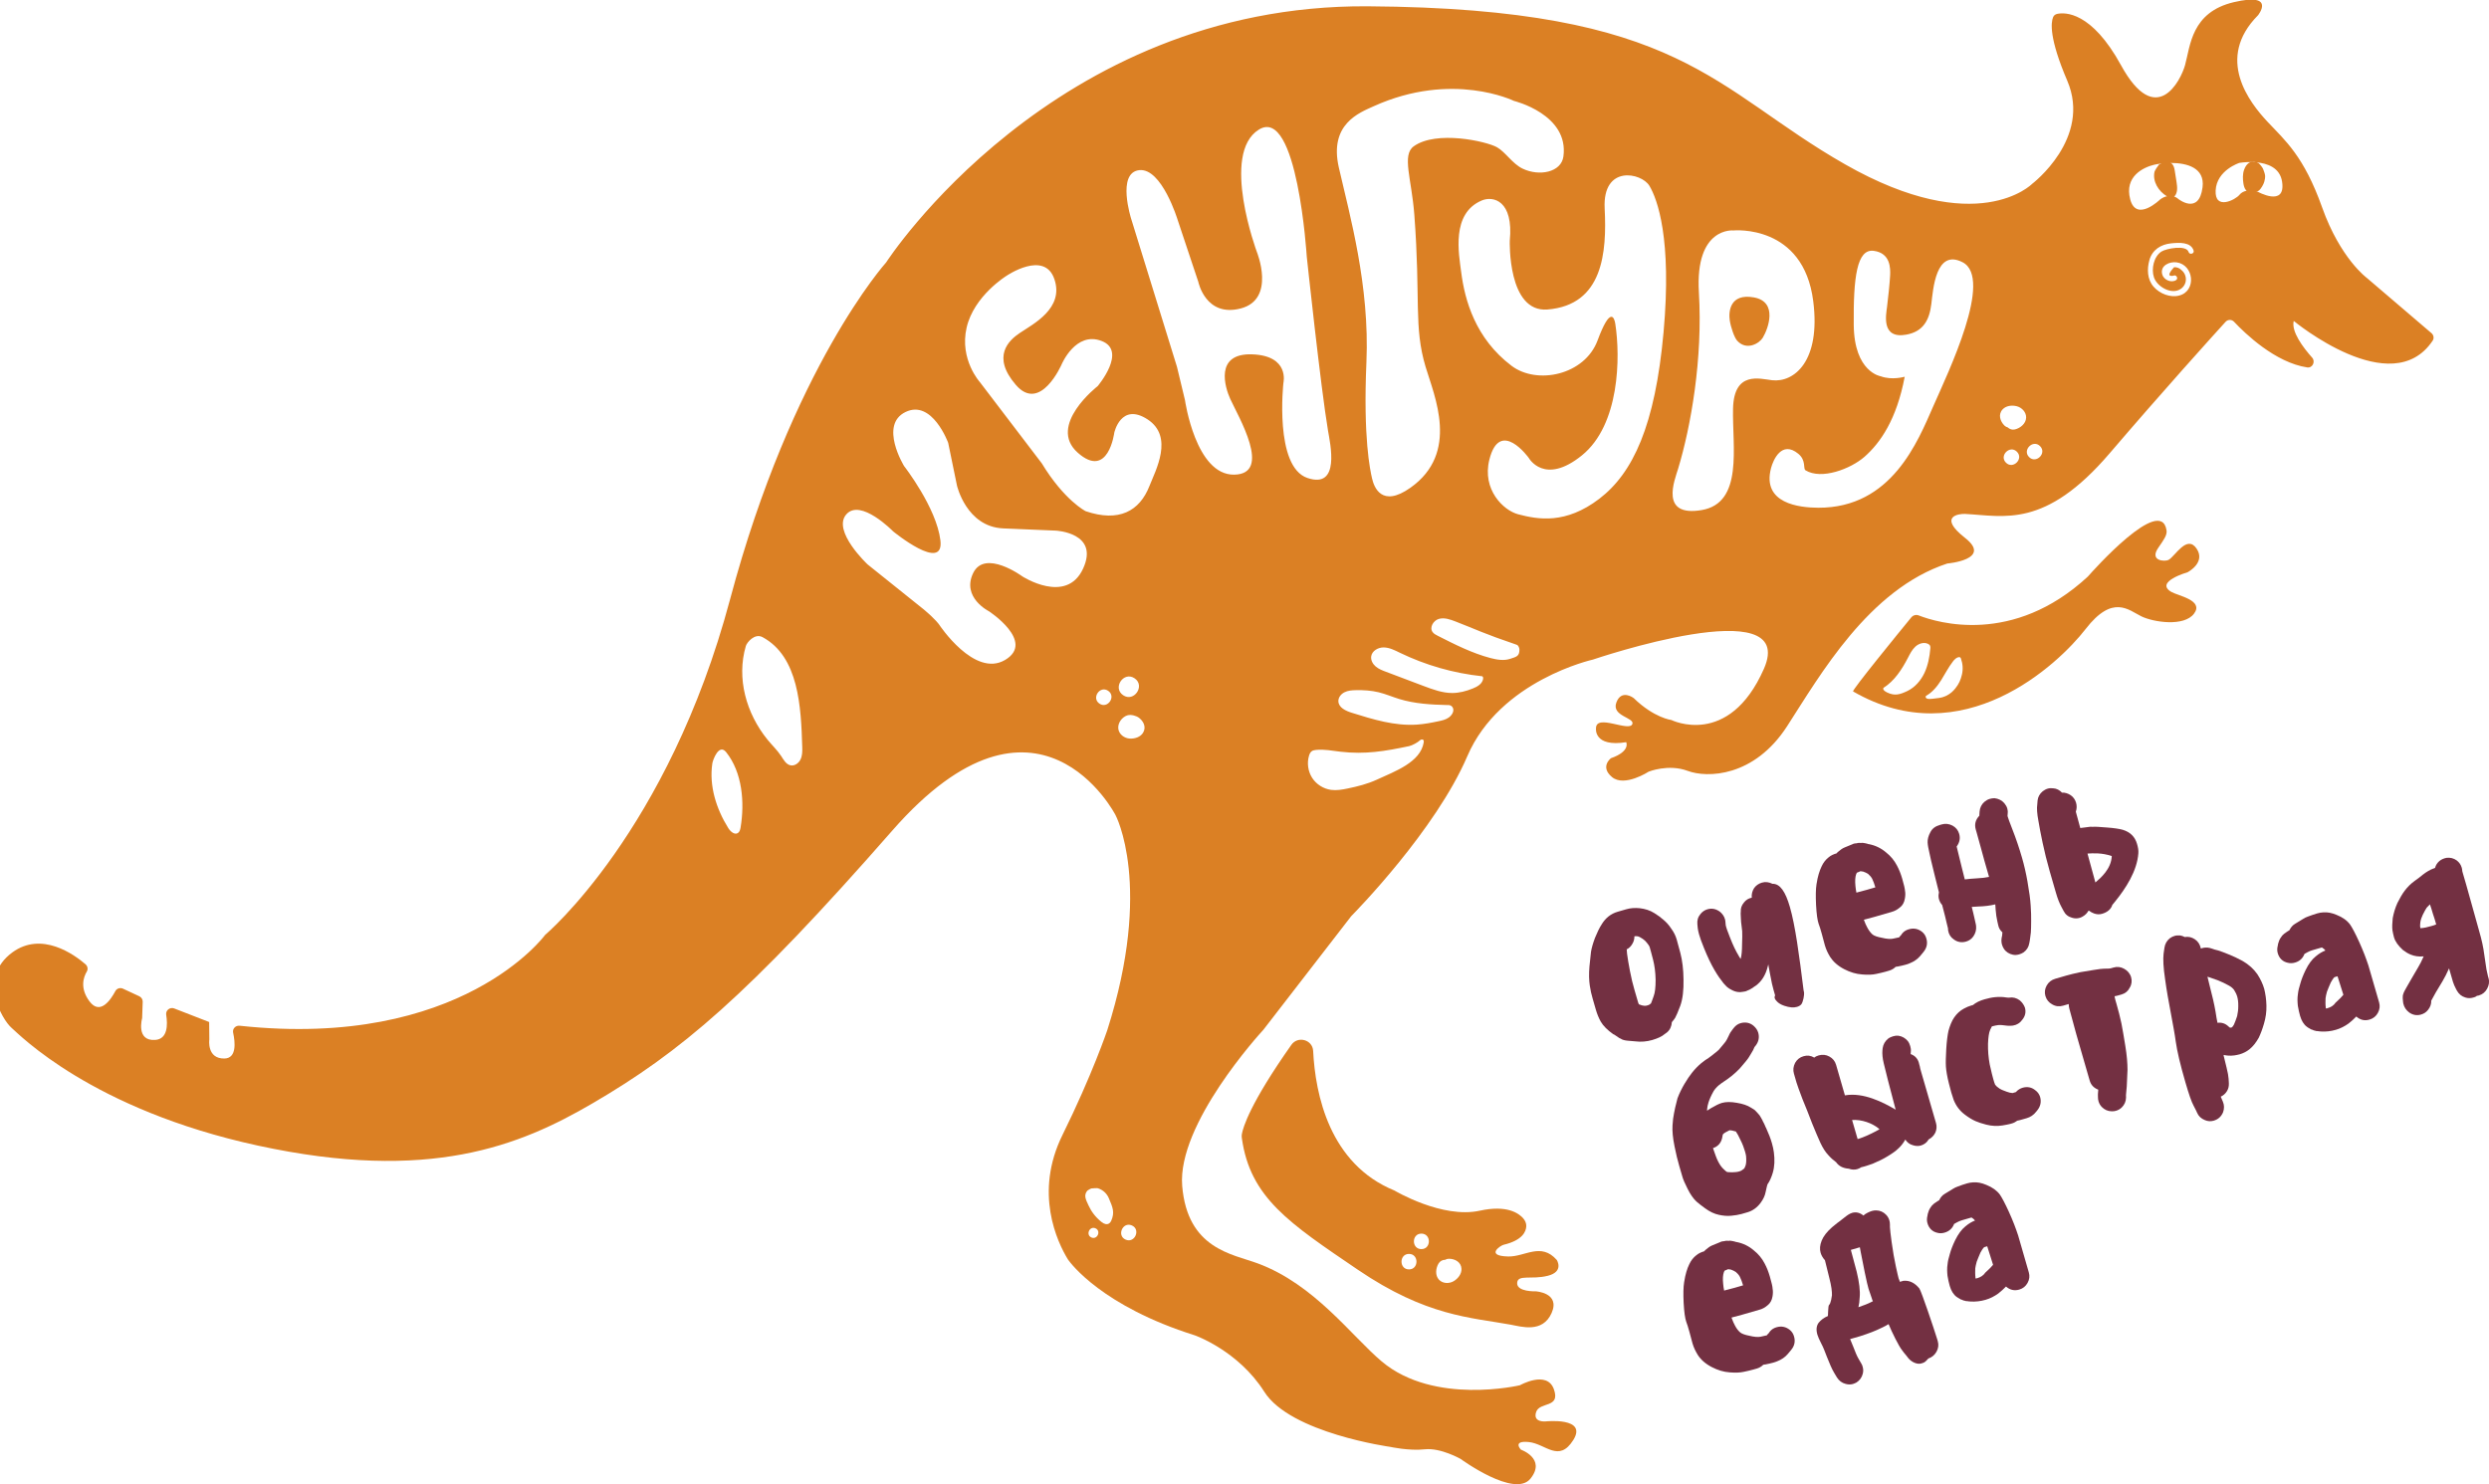<?xml version="1.0" encoding="utf-8"?>
<!-- Generator: Adobe Illustrator 23.0.2, SVG Export Plug-In . SVG Version: 6.00 Build 0)  -->
<svg version="1.1" id="Layer_1" xmlns="http://www.w3.org/2000/svg" xmlns:xlink="http://www.w3.org/1999/xlink" x="0px" y="0px"
	 viewBox="0 0 570 340" style="enable-background:new 0 0 570 340;" xml:space="preserve">
<style type="text/css">
	.st0{clip-path:url(#SVGID_2_);fill:#733042;}
	.st1{clip-path:url(#SVGID_2_);fill:#DB8024;}
</style>
<g>
	<defs>
		<rect id="SVGID_1_" x="-1.3" y="-0.08" width="571.3" height="340.08"/>
	</defs>
	<clipPath id="SVGID_2_">
		<use xlink:href="#SVGID_1_"  style="overflow:visible;"/>
	</clipPath>
	<path class="st0" d="M373.81,216.23c-0.33,0.58-0.75,0.98-1.28,1.24c0.02,0.26,0.03,0.65,0.08,1.01c0.14,1.05,0.35,2.35,0.66,3.95
		c0.3,1.6,0.67,3.08,1.05,4.38l0.79,2.71c0.04,0.15,0.1,0.35,0.21,0.54c0.19,0.05,0.37,0.16,0.67,0.24c0.3,0.08,0.64,0.14,1.06,0.07
		l0.25-0.07c0.2-0.06,0.35-0.1,0.44-0.18l0.35-0.27c0.17-0.37,0.34-0.91,0.61-1.65c0.31-0.8,0.45-2.04,0.45-3.72
		c-0.03-1.79-0.25-3.31-0.57-4.58c-0.37-1.47-0.65-2.43-0.79-2.93c-0.04-0.15-0.17-0.39-0.34-0.61c-0.26-0.35-0.52-0.66-0.74-0.88
		c-0.31-0.29-0.71-0.56-1.16-0.8c-0.19-0.11-0.44-0.2-0.61-0.21c-0.28-0.03-0.5-0.02-0.65,0.02
		C374.3,215.1,374.14,215.7,373.81,216.23 M381.75,236.5l-0.5,0.36c-0.65,0.57-1.61,1.01-2.87,1.38c-1.25,0.36-2.58,0.48-3.88,0.31
		c-0.84-0.08-1.41-0.14-1.74-0.15c-0.28-0.03-0.56-0.06-0.86-0.14c-0.3-0.08-0.54-0.17-0.75-0.33c-0.25-0.09-0.44-0.2-0.52-0.28
		l-0.62-0.42c-0.27-0.2-0.46-0.3-0.58-0.33c-1.3-0.92-2.29-1.9-2.85-2.88c-0.45-0.8-0.83-1.73-1.12-2.73l-0.71-2.46
		c-0.3-1-0.53-2.03-0.68-3.08c-0.18-1.2-0.22-2.66-0.07-4.39l0.35-3.32c0.14-0.85,0.43-1.92,0.92-3.21
		c0.48-1.17,0.98-2.25,1.55-3.12c0.89-1.45,2.09-2.4,3.64-2.85l1.97-0.57c0.95-0.28,1.97-0.35,3.09-0.24
		c1.18,0.14,2.32,0.47,3.32,1.11c0.79,0.48,1.48,0.99,2.08,1.52c0.64,0.53,1.28,1.22,1.77,1.99c0.63,0.85,1.03,1.66,1.28,2.52
		c0.16,0.55,0.46,1.61,0.85,3.13c0.44,1.72,0.7,3.72,0.72,6.06c0.05,2.44-0.18,4.47-0.75,6.05c-0.52,1.4-0.92,2.28-1.17,2.74
		c-0.18,0.32-0.47,0.63-0.75,0.98C382.81,235.09,382.45,235.91,381.75,236.5"/>
	<path class="st0" d="M405.91,202.46c1.73-0.06,2.98,1.81,3.98,5.28c1.24,4.28,2.12,10.89,3.15,19.15c0.04,0.15,0.09,0.3,0.11,0.57
		c0.02,0.26-0.03,0.66-0.13,1.23c-0.12,0.53-0.26,1-0.48,1.34c-0.24,0.29-0.57,0.49-1.02,0.62c-0.76,0.22-1.7,0.16-2.9-0.25
		c-0.79-0.26-1.38-0.64-1.72-1.03c-0.38-0.38-0.53-0.72-0.51-1l0.12-0.36l-0.36-1.26l-0.36-1.42c-0.11-0.57-0.27-1.34-0.46-2.32
		l-0.39-2.12c-0.01,0.16-0.07,0.35-0.12,0.53c-0.48,1.93-1.37,3.39-2.77,4.4l-0.32,0.2c-0.22,0.18-0.31,0.25-0.36,0.27l-0.37,0.22
		l-0.37,0.21l-0.44,0.18c-0.19,0.11-0.34,0.16-0.49,0.2l-0.52,0.09l-0.63,0.08c-0.65,0.02-1.24-0.13-1.81-0.41
		c-0.57-0.27-0.97-0.54-1.2-0.74c-0.22-0.21-0.52-0.5-0.86-0.9c-0.6-0.75-1.32-1.74-2.08-3.05c-0.76-1.31-1.57-2.98-2.37-4.98
		c-0.53-1.27-0.89-2.31-1.14-3.16c-0.17-0.6-0.25-1.07-0.3-1.44l-0.08-0.85c-0.09-0.9,0.12-1.67,0.73-2.39
		c0.4-0.5,0.95-0.87,1.55-1.05c1.11-0.32,2.1-0.06,2.96,0.62c0.51,0.45,0.89,0.99,1.06,1.6c0.06,0.2,0.1,0.35,0.11,0.57l0.08,0.85
		c0.08,0.46,0.41,1.41,0.98,2.82c0.66,1.72,1.33,3.1,1.95,4.12c0.14,0.29,0.33,0.56,0.5,0.78c0.23-0.88,0.3-1.99,0.31-3.25
		c0.07-1.44,0.05-2.47,0.03-3.11l-0.15-1.27c-0.08-0.47-0.12-1-0.15-1.65l-0.05-1.12l0.03-0.45c-0.05-0.74,0.19-1.42,0.71-2.05
		c0.47-0.63,1.08-0.97,1.8-1.12c-0.07-0.8,0.11-1.5,0.52-2.17c0.42-0.61,1.06-1.07,1.81-1.28
		C404.29,201.95,405.08,202.05,405.91,202.46"/>
	<path class="st0" d="M427.51,203.84l1.96-0.57c-0.22-0.75-0.47-1.44-0.73-1.97c-0.23-0.42-0.55-0.77-0.92-1.1
		c-0.34-0.23-0.71-0.39-1.14-0.54l-0.62-0.09c-0.24,0.13-0.49,0.2-0.83,0.35l-0.17,0.38c-0.2,0.6-0.27,1.49-0.15,2.66
		c0.03,0.48,0.13,1,0.22,1.52l0.35-0.1L427.51,203.84z M427.62,212.47c0.37,0.71,0.79,1.24,1.22,1.61c0.35,0.28,1.09,0.56,2.13,0.74
		c1.11,0.28,1.94,0.31,2.46,0.22c0.66-0.14,1.18-0.24,1.49-0.32c0.11-0.19,0.28-0.35,0.45-0.52l0.23-0.34
		c0.4-0.5,0.91-0.81,1.51-0.98c1.21-0.35,2.21-0.09,3.06,0.58c0.5,0.4,0.81,0.91,0.98,1.52c0.34,1.16,0.08,2.15-0.59,3.01
		l-0.28,0.35l-0.61,0.73c-0.58,0.65-1.34,1.21-2.37,1.61c-0.29,0.14-0.59,0.22-0.94,0.32c-0.55,0.16-1.12,0.27-1.79,0.41
		c-0.17,0-0.32,0.04-0.47,0.08c-0.38,0.38-0.89,0.69-1.44,0.85l-0.85,0.25c-0.65,0.19-1.38,0.34-2.09,0.5
		c-0.92,0.21-2,0.25-3.28,0.13c-1.39-0.09-2.76-0.51-4.11-1.21c-1.48-0.77-2.52-1.73-3.2-2.78c-0.51-0.83-0.93-1.69-1.21-2.65
		l-0.72-2.68c-0.3-1.06-0.52-1.81-0.71-2.25c-0.28-0.79-0.49-2.25-0.6-4.35c-0.1-2.04-0.07-3.63,0.1-4.72
		c0.15-0.97,0.32-1.73,0.51-2.38c0.19-0.65,0.42-1.21,0.65-1.71c0.4-0.88,0.96-1.59,1.63-2.11c0.48-0.41,1.1-0.7,1.81-0.9
		c0.12-0.14,0.24-0.29,0.38-0.38c0.48-0.41,0.93-0.76,1.46-0.97l1.85-0.76c0.08-0.08,0.29-0.14,0.61-0.17
		c0.26-0.02,0.48-0.03,0.52-0.09l0.05-0.01c0.05-0.02,0.22-0.01,0.43-0.02c0.28,0.03,0.39,0.05,0.43-0.02
		c0.05-0.01,0.17,0.01,0.45,0.04l0.46,0.08l0.41,0.1c0.25,0.09,0.36,0.12,0.41,0.1c1.45,0.29,2.78,0.94,3.87,1.88
		c1.06,0.83,1.9,1.85,2.51,3.03c0.48,0.9,0.87,1.88,1.19,2.98c0.41,1.41,0.62,2.33,0.64,2.76c0.12,0.62,0.08,1.23-0.03,1.81
		c-0.13,0.86-0.52,1.57-1.11,2.01c-0.57,0.49-1.18,0.83-1.78,1l-4.02,1.17l-2.28,0.61l-0.2,0.06
		C427.09,211.42,427.39,212.05,427.62,212.47"/>
	<path class="st0" d="M459,183.98c0.33,0.4,0.57,0.82,0.68,1.22c0.1,0.35,0.15,0.72,0.1,1.11l-0.04,0.61l0.04,0.15
		c0.1,0.35,0.43,1.29,1.05,2.86c0.83,2.1,1.57,4.29,2.24,6.6c0.48,1.66,0.89,3.45,1.23,5.36c0.41,2.34,0.67,4.22,0.74,5.56
		c0.1,1.28,0.12,2.47,0.11,3.57c0,1.14-0.03,1.97-0.07,2.58l-0.15,1.19c-0.06,0.35-0.08,0.68-0.15,0.97l-0.07,0.35
		c-0.14,0.85-0.59,1.54-1.31,2.07c-0.32,0.2-0.66,0.35-1.01,0.45c-0.45,0.13-0.93,0.17-1.39,0.08c-0.87-0.18-1.6-0.62-2.09-1.36
		c-0.2-0.32-0.34-0.61-0.44-0.96c-0.13-0.46-0.16-0.94-0.09-1.45l0.06-0.34c0.06-0.18,0.1-0.41,0.09-0.63l0.04-0.39
		c-0.51-0.46-0.82-0.97-0.95-1.59l-0.21-0.92c-0.18-0.82-0.33-1.71-0.39-2.67c-0.02-0.26-0.02-0.65-0.08-1.23
		c-1.17,0.29-2.49,0.45-3.94,0.49l-1.45,0.09c0.25,1.07,0.46,1.78,0.54,2.24l0.38,1.69l0.07,0.41c0.09,0.9-0.12,1.67-0.62,2.41
		c-0.42,0.61-1.01,1-1.67,1.19c-1,0.29-1.98,0.14-2.81-0.49c-0.74-0.5-1.16-1.19-1.31-2.08l-0.02-0.43l-0.3-1.22
		c-0.14-0.67-0.48-2.04-1.03-4.12l-0.02-0.05c-0.39-0.43-0.66-0.95-0.78-1.57c-0.08-0.47-0.04-0.91,0.05-1.33l-1.03-4.12
		c-0.66-2.64-1.04-4.33-1.17-5c-0.2-0.87-0.35-1.59-0.39-2.28c-0.03-0.7,0.16-1.52,0.63-2.36c0.41-0.83,1.13-1.36,2.14-1.65
		l0.45-0.13c0.85-0.25,1.65-0.15,2.47,0.26c0.78,0.43,1.29,1.04,1.54,1.9c0.3,1.06,0.08,1.99-0.58,2.9l1.17,4.78
		c0.23,0.97,0.49,1.87,0.69,2.75c0.9-0.1,1.8-0.2,2.71-0.24c1.13-0.05,2.08-0.17,2.85-0.33l-0.16-0.55
		c-0.62-2.16-1.21-4.18-1.71-6.1l-0.99-3.58l-0.18-0.61c-0.35-1.21-0.06-2.27,0.82-3.18l0.01-0.33l0.04-0.61
		c0.07-0.89,0.44-1.65,1.1-2.23c0.4-0.33,0.77-0.55,1.22-0.68c0.35-0.1,0.72-0.16,1.1-0.16C457.66,182.95,458.43,183.33,459,183.98"
		/>
	<path class="st0" d="M483.61,196.1c-2.24-0.77-4.33-0.65-5.56-0.57l1.81,6.62C481.03,201.15,483.49,199.08,483.61,196.1
		 M489.4,193.33c0.22,0.76,0.36,1.43,0.3,2.15c-0.3,4.07-2.9,8.04-5.31,11.02l-0.65,0.79c-0.3,1.01-1.19,1.71-2.35,2.04
		c-0.6,0.18-1.21,0.14-1.82-0.07c-0.42-0.15-0.81-0.36-1.17-0.64l-0.15,0.04c-0.32,0.58-0.75,0.98-1.31,1.3
		c-0.24,0.13-0.47,0.25-0.68,0.3c-0.56,0.16-1.15,0.17-1.76-0.03c-0.89-0.24-1.53-0.76-1.93-1.57l-0.48-0.9
		c-0.44-0.8-0.87-1.87-1.26-3.23l-1.44-4.98c-0.64-2.22-1.17-4.4-1.62-6.51c-0.43-2.06-0.76-3.76-0.97-5.06
		c-0.3-1.6-0.38-2.83-0.25-3.69l0.07-0.89c0.08-0.84,0.48-1.56,1.18-2.14c0.36-0.27,0.73-0.48,1.14-0.6
		c0.4-0.12,0.78-0.12,1.23-0.08c0.78,0.04,1.48,0.39,2.03,0.99c0.7-0.04,1.42,0.19,2.03,0.61c0.61,0.42,1,1.02,1.21,1.72
		c0.19,0.65,0.18,1.37-0.06,2.04l1.02,3.74l2.31-0.29l0.5,0.02c0.58-0.06,1.64,0.02,3.26,0.15c1.67,0.12,2.87,0.31,3.64,0.52
		C487.85,190.61,488.92,191.67,489.4,193.33"/>
	<path class="st0" d="M393.48,266.09c0.37,0.71,0.76,1.31,1.28,1.76c0.3,0.3,0.52,0.5,0.72,0.61c0.29,0.08,0.73,0.06,1.22,0.08
		c0.59-0.01,1.13-0.05,1.63-0.2c0.35-0.1,0.68-0.3,0.98-0.56c0.19-0.11,0.31-0.42,0.46-0.84c0.16-0.59,0.17-1.3,0.09-2.15
		c-0.04-0.31-0.13-0.62-0.24-1.02c-0.22-0.75-0.53-1.65-1.04-2.64c-0.42-0.91-0.76-1.53-1.05-1.93l-0.89-0.23
		c-0.23-0.04-0.4-0.05-0.56-0.06c-0.24,0.13-0.57,0.28-0.95,0.5c-0.24,0.12-0.36,0.27-0.5,0.36l-0.11,0.2l-0.13,0.69
		c-0.26,1.17-0.96,1.97-2.1,2.35C392.75,264.34,393.1,265.38,393.48,266.09 M394.33,252.65c0.91-0.26,2.05-0.27,3.43-0.02
		c1.32,0.22,2.4,0.56,3.27,1.13l0.6,0.37c0.2,0.1,0.35,0.28,0.52,0.46l0.4,0.43l0.41,0.48c0.12,0.24,0.23,0.42,0.31,0.51l0.34,0.61
		c0.13,0.29,0.19,0.49,0.26,0.52l0.29,0.62c0.15,0.34,0.23,0.59,0.29,0.63c0.58,1.25,1.03,2.42,1.33,3.48
		c0.22,0.75,0.37,1.47,0.45,2.1c0.22,1.68,0.17,3.22-0.24,4.65c-0.3,1.02-0.69,1.94-1.23,2.7l-0.16,0.59l-0.26,1.16
		c-0.15,0.81-0.51,1.62-1.18,2.52c-0.79,1.04-1.78,1.76-2.93,2.1l-1.41,0.41c-0.66,0.19-1.44,0.3-2.29,0.39
		c-0.95,0.11-1.91,0.01-2.89-0.2c-1.1-0.23-2.12-0.74-3.15-1.49c-0.83-0.58-1.46-1.11-1.98-1.55c-0.67-0.62-1.38-1.57-2.05-2.95
		c-0.61-1.19-1-2.11-1.17-2.71l-0.72-2.47c-0.38-1.31-0.76-2.83-1.09-4.53c-0.4-1.96-0.54-3.55-0.46-4.78
		c0.06-1.11,0.18-2.02,0.34-2.77l0.27-1.33l0.53-2.12c0.86-2.31,2.29-4.53,3.28-5.8c0.72-0.92,1.48-1.68,2.18-2.26
		c0.62-0.5,1.16-0.88,1.67-1.19c0.32-0.21,0.72-0.54,1.25-0.96c0.5-0.36,0.84-0.68,1.1-0.92l1.09-1.3c0.33-0.37,0.56-0.71,0.7-0.97
		l0.45-0.89c0.23-0.56,0.56-1.09,0.92-1.52l0.28-0.35c0.4-0.5,0.9-0.86,1.5-1.04c1.16-0.34,2.21-0.09,3.01,0.6
		c0.51,0.45,0.87,0.95,1.05,1.55c0.33,1.11,0.08,2.15-0.6,3.01l-0.24,0.29l-0.03,0.06c-0.15,0.43-0.4,0.88-0.7,1.35
		c-0.32,0.58-0.73,1.25-1.34,1.97l-1.3,1.53c-0.5,0.52-1.14,1.15-1.89,1.74c-0.67,0.52-1.25,0.96-1.76,1.27
		c-0.33,0.2-0.68,0.47-1.13,0.82c-0.23,0.17-0.52,0.48-0.84,0.84l-0.35,0.48c-1.23,2.16-1.44,3.47-1.48,3.92
		c-0.01,0.17-0.07,0.35-0.05,0.61l0.92-0.59C392.86,253.24,393.67,252.85,394.33,252.65"/>
	<path class="st0" d="M430.42,258.66c-1.67-1.43-4.14-2.24-6.28-2.1l1.27,4.37c0.35-0.1,0.75-0.22,1.14-0.38
		c0.94-0.33,3.04-1.37,3.74-1.79C430.31,258.7,430.36,258.68,430.42,258.66 M439.51,243.77l0.14,0.5c0.04,0.31,0.14,0.67,0.27,1.12
		l3.44,11.87c0.22,0.75,0.15,1.48-0.14,2.17c-0.34,0.69-0.84,1.22-1.55,1.59c-0.4,0.71-1.03,1.17-1.78,1.39
		c-0.6,0.17-1.21,0.13-1.82-0.07c-0.77-0.21-1.33-0.65-1.74-1.3l-0.14,0.26c-0.41,0.66-0.88,1.29-1.53,1.86
		c-0.55,0.54-1.37,1.11-2.39,1.72c-0.97,0.61-2.12,1.16-3.43,1.71c-0.9,0.31-1.73,0.61-2.6,0.8c-0.28,0.19-0.61,0.34-0.91,0.43
		c-0.6,0.17-1.27,0.15-1.94-0.1c-1.33-0.1-2.29-0.58-2.95-1.54c-0.05,0.01-0.05,0.01-0.07-0.04c-0.48-0.35-1.06-0.84-1.63-1.49
		c-0.7-0.72-1.31-1.69-1.87-2.89c-0.46-1.01-1.11-2.51-1.88-4.42c-0.72-1.92-1.47-3.77-2.21-5.57c-0.72-1.92-1.2-3.2-1.37-3.8
		l-0.58-2.01c-0.25-0.85-0.15-1.65,0.26-2.47c0.43-0.78,1.09-1.3,1.95-1.54c0.85-0.25,1.64-0.15,2.44,0.32c0.31-0.25,0.65-0.4,1-0.5
		c0.86-0.25,1.7-0.17,2.47,0.26c0.78,0.43,1.28,1.05,1.53,1.9l2.02,6.99c4.26-0.74,8.75,1.6,11.63,3.28l-0.14-0.5l-1.62-6.18
		l-0.97-3.91c-0.3-1.22-0.37-2.24-0.31-2.96l0.06-0.56c0.13-0.85,0.53-1.57,1.23-2.15c0.36-0.27,0.75-0.43,1.15-0.55
		c0.4-0.12,0.77-0.17,1.22-0.13c0.85,0.13,1.57,0.53,2.16,1.23c0.27,0.36,0.43,0.74,0.55,1.15c0.12,0.4,0.19,0.82,0.14,1.22
		l-0.03,0.44c-0.03,0.07-0.02,0.12-0.01,0.17C438.62,241.84,439.29,242.63,439.51,243.77"/>
	<path class="st0" d="M463.12,233.6c-0.54,0.76-1.24,1.18-2.12,1.33l-0.31,0.03c-0.58,0.06-1.31,0-2.17-0.13
		c-0.28-0.03-0.61-0.04-0.93-0.01c-0.42,0.06-0.89,0.15-1.34,0.28l-0.1,0.03c-0.11,0.19-0.25,0.46-0.38,0.77
		c-0.3,0.68-0.44,1.71-0.5,3.19c-0.03,1.59,0.09,3.13,0.39,4.74c0.38,1.69,0.66,2.86,0.83,3.41c0.13,0.45,0.26,0.91,0.41,1.24
		l0.4,0.43c0.37,0.33,0.77,0.59,1.33,0.82c0.68,0.29,1.22,0.46,1.63,0.57c0.28,0.03,0.46,0.08,0.63,0.09l0.76-0.22
		c0.45-0.52,1.01-0.84,1.56-1c1.11-0.32,2.11-0.07,2.89,0.58c0.55,0.39,0.92,0.93,1.1,1.53c0.32,1.11,0.08,2.15-0.6,3.01l-0.28,0.35
		c-0.59,0.78-1.37,1.28-2.23,1.52l-0.95,0.27c-0.45,0.13-0.8,0.23-1.17,0.29c-0.36,0.26-0.73,0.48-1.13,0.6l-0.41,0.12
		c-0.35,0.1-0.97,0.22-1.85,0.37c-1.2,0.19-2.41,0.15-3.7-0.18c-1-0.25-1.79-0.52-2.47-0.81c-0.75-0.33-1.54-0.81-2.38-1.44
		c-1.17-0.86-2.04-1.97-2.61-3.38c-0.15-0.51-0.36-1.04-0.55-1.7c-0.17-0.6-0.34-1.38-0.56-2.13c-0.4-1.57-0.61-2.87-0.68-3.84
		c-0.06-0.96-0.02-2.33,0.08-4.05c0.1-1.72,0.29-3.14,0.5-4.12c0.35-1.25,0.76-2.29,1.33-3.11c0.61-0.89,1.35-1.54,2.2-2
		c0.61-0.34,1.15-0.55,1.65-0.7l0.45-0.13c0.65-0.57,1.57-1,2.62-1.3c0.85-0.24,1.67-0.43,2.47-0.5c0.9-0.09,1.72-0.06,2.58,0.08
		l0.4,0.04l0.21-0.01c0.89-0.14,1.66,0.07,2.41,0.61c0.57,0.49,0.95,1.03,1.19,1.67C464.03,231.87,463.76,232.82,463.12,233.6"/>
	<path class="st0" d="M468.7,225.77c0.43-0.78,1.1-1.3,1.95-1.55l2.51-0.73c0.91-0.26,1.98-0.52,3.26-0.79l3.07-0.51
		c0.98-0.18,1.93-0.29,2.91-0.3c0.49,0.02,0.81-0.02,1.01-0.08l0.6-0.17c0.86-0.25,1.65-0.15,2.43,0.28
		c0.78,0.43,1.35,1.08,1.6,1.93c0.23,0.81,0.15,1.65-0.3,2.38c-0.41,0.83-1.03,1.33-1.88,1.58l-0.6,0.17
		c-0.35,0.1-0.66,0.19-1.02,0.24c0.09,0.52,0.27,1.12,0.49,1.87c0.42,1.46,0.78,2.88,1.1,4.37c0.26,1.45,0.59,3.15,0.89,5.14
		c0.35,2.14,0.5,4,0.5,5.47c-0.04,1.37-0.11,2.65-0.17,3.76c-0.09,1-0.17,1.68-0.18,2.01l0.01,0.6c-0.02,0.88-0.35,1.63-0.98,2.25
		c-0.38,0.38-0.86,0.63-1.31,0.76c-0.3,0.09-0.67,0.14-1,0.12c-0.88-0.01-1.63-0.35-2.25-0.98c-0.38-0.38-0.63-0.85-0.76-1.31
		c-0.09-0.3-0.14-0.67-0.13-1l-0.01-0.6l0.08-1.06c-1.05-0.41-1.68-1.1-1.97-2.11l-2.31-7.99c-0.51-1.76-1.02-3.52-1.48-5.29
		l-0.84-3.08c-0.1-0.35-0.17-0.77-0.17-1.15l-1.3,0.38c-0.86,0.25-1.7,0.16-2.49-0.31c-0.78-0.43-1.28-1.05-1.54-1.9
		C468.18,227.34,468.27,226.55,468.7,225.77"/>
	<path class="st0" d="M510.34,235.14l0.35,0.28c0.05-0.01,0.15-0.04,0.21-0.01l0.2-0.06c0.14-0.09,0.3-0.3,0.48-0.62
		c0.24-0.51,0.48-1.18,0.74-1.96c0.16-0.75,0.27-1.5,0.26-2.31c0.02-0.87-0.08-1.61-0.24-2.16c-0.16-0.55-0.41-1.02-0.72-1.53
		c-0.26-0.36-0.63-0.69-1.15-0.98c-0.84-0.46-1.67-0.88-2.47-1.19l-1.94-0.69l-0.54-0.17c0.29,1.17,0.6,2.44,0.93,3.77
		c0.49,1.87,0.88,3.77,1.15,5.66l0.22,1.13C508.81,234.17,509.65,234.47,510.34,235.14 M508.89,251.97l0.16,0.38
		c0.34,0.78,0.35,1.6,0.05,2.44c-0.42,0.99-1.11,1.63-2.16,1.93c-0.66,0.19-1.32,0.16-2-0.13c-0.86-0.35-1.45-0.89-1.8-1.71
		l-0.17-0.39l-0.63-1.23c-0.45-0.8-1.07-2.58-1.87-5.35c-1.17-4.02-1.89-7.08-2.2-9.28c-0.23-1.73-0.64-3.9-1.13-6.54
		c-0.51-2.69-0.98-5.28-1.31-7.74c-0.42-2.77-0.49-4.71-0.35-5.9l0.2-1.37c0.13-0.86,0.52-1.57,1.23-2.15
		c0.36-0.27,0.75-0.44,1.1-0.54c0.4-0.12,0.83-0.13,1.28-0.1c0.35,0.06,0.7,0.18,1.03,0.36c0.84-0.14,1.59,0.03,2.33,0.52
		c0.74,0.5,1.16,1.19,1.35,2.06l0.02,0.05c0.69-0.25,1.39-0.29,2.09-0.11l0.54,0.17c0.31,0.13,0.79,0.26,1.31,0.38
		c0.61,0.2,1.39,0.47,2.39,0.89c1.04,0.41,2.12,0.92,3.22,1.52c1.44,0.84,2.54,1.83,3.39,3.05c0.69,1.06,1.24,2.2,1.57,3.36
		c0.27,1.12,0.47,2.37,0.5,3.78c0.04,1.46-0.16,2.82-0.55,4.14c-0.35,1.24-0.75,2.29-1.19,3.23c-0.61,1.1-1.32,2.02-2.16,2.69
		c-0.67,0.52-1.38,0.89-2.24,1.14c-0.4,0.12-0.82,0.18-1.23,0.25c-1,0.13-1.8,0.03-2.43-0.11c-0.01,0.16,0.05,0.36,0.09,0.51
		c0.49,1.88,0.76,3.17,0.91,3.88c0.12,0.79,0.18,1.37,0.18,1.75l0.02,0.43c0.02,0.65-0.13,1.24-0.47,1.77
		c-0.33,0.54-0.81,0.95-1.39,1.22L508.89,251.97z"/>
	<path class="st0" d="M534.43,224.02c-0.16,0.21-0.39,0.55-0.67,1.06c-0.37,0.81-0.65,1.55-0.87,2.1c-0.16,0.59-0.28,1.11-0.32,1.51
		c-0.03,0.28-0.04,1.76,0.05,2.06c-0.02,0.11,0,0.16,0.03,0.26c0.12,0.02,0.27-0.02,0.41-0.07c0.35-0.1,0.69-0.25,1.01-0.46
		c0.36-0.26,0.62-0.51,0.76-0.76l1.16-1.1l0.66-0.74l-1.34-4.24l-0.66,0.19L534.43,224.02z M521.62,218.35
		c-0.16-0.55-0.15-1.1,0-1.69l0.08-0.46l0.26-0.78c0.09-0.25,0.25-0.46,0.36-0.65l0.35-0.48c0.14-0.1,0.26-0.24,0.43-0.4l0.41-0.29
		c0.09-0.08,0.23-0.17,0.41-0.28l0.37-0.22c0.31-0.63,0.71-1.13,1.27-1.46c2.14-1.27,2.11-1.37,2.95-1.67
		c0.69-0.26,1.43-0.52,2.18-0.74c0.45-0.13,0.87-0.2,1.35-0.23c1.02-0.08,2,0.13,3.06,0.58c1.36,0.53,2.39,1.27,3.09,2.21
		c0.47,0.68,1.18,2,2.08,3.98c0.9,1.98,1.57,3.74,2.11,5.38l2.45,8.45c0.25,0.85,0.15,1.65-0.28,2.43c-0.43,0.78-1.05,1.28-1.9,1.53
		c-1.16,0.34-2.16,0.08-3.04-0.7c-0.5,0.52-1.1,1.08-1.77,1.6c-0.9,0.64-1.85,1.14-2.9,1.44c-1.16,0.34-2.32,0.46-3.43,0.39
		l-0.28-0.03c-0.16-0.01-0.21,0.01-0.28-0.03l-0.28-0.03c-0.17-0.01-0.22,0.01-0.28-0.03l-0.3-0.08c-0.16-0.01-0.3-0.08-0.36-0.12
		l-0.31-0.12c-0.16-0.01-0.3-0.08-0.37-0.17l-0.32-0.18c-0.13-0.07-0.26-0.14-0.4-0.26c-0.76-0.54-1.28-1.43-1.6-2.53
		c-0.2-0.7-0.37-1.47-0.51-2.31c-0.09-0.9-0.13-1.76,0.01-2.62c0.07-0.72,0.26-1.55,0.55-2.44c0.24-0.89,0.64-1.93,1.22-3.13
		c0.68-1.4,1.47-2.45,2.31-3.12c0.79-0.67,1.54-1.1,2.22-1.35l-0.32-0.35c-0.14-0.12-0.29-0.24-0.48-0.35l-1.56,0.45
		c-1.21,0.35-1.26,0.37-2.43,1.03c-0.37,0.98-1.09,1.68-2.15,1.98c-0.55,0.16-1.08,0.2-1.67,0.05
		C522.79,220.31,521.97,219.56,521.62,218.35"/>
	<path class="st0" d="M555.72,207.94c-0.26,0.41-0.55,0.92-0.89,1.62c-0.27,0.57-0.48,1.17-0.55,1.69c-0.05,0.4-0.06,0.73-0.06,0.94
		c0.05,0.15,0.03,0.26,0.07,0.41c0.01,0.05,0.06,0.04,0.06,0.04l0.05-0.02c0.7-0.04,1.52-0.23,2.42-0.49
		c0.35-0.1,0.71-0.2,1.09-0.37c-0.27-0.95-0.51-1.76-0.76-2.45c-0.24-0.81-0.44-1.51-0.68-2.15L555.72,207.94z M562.62,197.11
		c0.57,0.44,0.94,0.98,1.13,1.64c0.04,0.15,0.1,0.35,0.1,0.52l0.05,0.37l0.92,3.17l1.41,5.04c0.53,1.86,1.01,3.68,1.52,5.45
		c0.57,1.96,0.96,3.7,1.15,5.28l0.52,3.5l0.34,1.54l0.13,0.45c0.25,0.85,0.1,1.66-0.33,2.44c-0.43,0.78-1.05,1.28-1.9,1.53
		c-0.1,0.03-0.25,0.07-0.42,0.07l-0.22,0.17c-0.19,0.11-0.39,0.17-0.64,0.24c-0.55,0.16-1.2,0.19-1.8-0.02
		c-0.84-0.25-1.48-0.77-1.93-1.57l-0.23-0.43c-0.26-0.52-0.52-1.04-0.68-1.6l-0.89-3.07c-0.53,1.19-1.01,2.15-1.49,2.94l-1.51,2.51
		l-1.07,1.94c0.02,0.81-0.23,1.48-0.75,2.13c-0.44,0.56-0.95,0.87-1.6,1.06c-0.95,0.28-1.88,0.11-2.7-0.47
		c-0.69-0.51-1.16-1.19-1.36-2.06l-0.05-0.36l-0.08-0.85c0.03-0.28,0.02-0.49,0.03-0.66l0.17-0.54l0.2-0.44l0.43-0.78l1.27-2.21
		l1.46-2.5c0.37-0.6,0.79-1.43,1.25-2.48l-0.1,0.03c-1.06,0.09-2.04-0.06-2.9-0.42c-0.62-0.25-1.22-0.62-1.78-1.06
		c-1.04-0.95-1.74-1.89-2.03-2.9c-0.15-0.51-0.24-1.02-0.35-1.59c-0.1-0.73-0.05-1.67,0.06-2.79c0.21-1.15,0.54-2.28,1.07-3.47
		c0.55-1.09,1.09-2.06,1.69-2.84c0.63-0.84,1.39-1.6,2.3-2.25c0.63-0.45,1.26-0.91,1.83-1.4c0.89-0.69,1.73-1.16,2.42-1.41
		c0.15-0.04,0.3-0.08,0.39-0.16c0.15-0.59,0.49-1.13,0.97-1.54c0.48-0.41,1.02-0.62,1.64-0.75
		C561.11,196.4,561.93,196.6,562.62,197.11"/>
	<path class="st0" d="M397.22,295.01l1.96-0.57c-0.22-0.76-0.48-1.45-0.74-1.97c-0.23-0.42-0.55-0.77-0.92-1.09
		c-0.34-0.23-0.71-0.4-1.14-0.55l-0.62-0.09c-0.24,0.12-0.49,0.19-0.83,0.35l-0.16,0.37c-0.21,0.61-0.28,1.5-0.15,2.66
		c0.03,0.48,0.12,1,0.22,1.52l0.35-0.1L397.22,295.01z M397.32,303.65c0.37,0.71,0.79,1.24,1.23,1.6c0.35,0.28,1.09,0.56,2.12,0.75
		c1.11,0.28,1.94,0.31,2.46,0.22c0.67-0.14,1.18-0.24,1.49-0.33c0.11-0.19,0.28-0.35,0.45-0.51l0.23-0.34
		c0.4-0.5,0.91-0.81,1.51-0.99c1.21-0.35,2.2-0.09,3.06,0.59c0.49,0.4,0.81,0.91,0.98,1.51c0.34,1.16,0.08,2.16-0.6,3.01l-0.28,0.35
		l-0.61,0.72c-0.57,0.66-1.34,1.21-2.37,1.61c-0.29,0.13-0.59,0.22-0.94,0.32c-0.55,0.16-1.12,0.27-1.79,0.41
		c-0.17-0.01-0.32,0.03-0.47,0.08c-0.38,0.38-0.89,0.69-1.44,0.85l-0.85,0.24c-0.65,0.19-1.37,0.34-2.09,0.5
		c-0.92,0.21-2,0.25-3.29,0.14c-1.39-0.09-2.76-0.51-4.11-1.21c-1.48-0.77-2.52-1.72-3.2-2.78c-0.51-0.83-0.93-1.69-1.21-2.64
		l-0.72-2.69c-0.3-1.05-0.52-1.81-0.71-2.25c-0.28-0.79-0.49-2.25-0.6-4.35c-0.1-2.04-0.07-3.63,0.11-4.72
		c0.15-0.97,0.32-1.73,0.51-2.38c0.19-0.66,0.41-1.21,0.65-1.71c0.4-0.88,0.96-1.59,1.63-2.1c0.48-0.41,1.1-0.7,1.81-0.91
		c0.12-0.14,0.25-0.29,0.38-0.38c0.48-0.41,0.93-0.76,1.46-0.97l1.85-0.76c0.09-0.08,0.29-0.14,0.61-0.18
		c0.26-0.02,0.48-0.03,0.52-0.09l0.05-0.01c0.05-0.02,0.22-0.01,0.43-0.02c0.28,0.03,0.4,0.05,0.43-0.01c0.05-0.02,0.16,0,0.45,0.03
		l0.46,0.08l0.41,0.1c0.24,0.09,0.36,0.11,0.41,0.1c1.45,0.29,2.78,0.94,3.87,1.88c1.06,0.84,1.9,1.85,2.51,3.03
		c0.48,0.9,0.87,1.87,1.19,2.98c0.41,1.41,0.62,2.33,0.63,2.76c0.12,0.62,0.08,1.23-0.02,1.81c-0.13,0.85-0.53,1.57-1.11,2.01
		c-0.56,0.49-1.17,0.83-1.78,1l-4.02,1.16l-2.28,0.61l-0.2,0.06C396.8,302.6,397.09,303.23,397.32,303.65"/>
	<path class="st0" d="M425.92,285.72l-2.06,0.6c0.22,0.75,1.05,3.84,1.34,5.01c0.58,2.4,0.83,4.39,0.68,5.91
		c-0.03,0.83-0.14,1.57-0.29,2.21c1-0.34,2.32-0.84,2.93-1.18c0.14-0.09,0.24-0.13,0.39-0.17c-0.11-0.19-0.18-0.44-0.29-0.79
		l-0.71-2.08c-0.27-0.74-1.45-6.5-1.79-8.42L425.92,285.72z M443.58,306.61l0.18,0.6c0.25,0.85,0.15,1.64-0.28,2.42
		c-0.43,0.78-1.04,1.28-1.88,1.58l-0.5,0.53c-0.36,0.27-0.23,0.34-1.14,0.6c-0.9,0.26-2.16-0.3-2.9-1.17l-0.52-0.67
		c-0.4-0.43-0.68-0.84-0.95-1.2c-0.76-0.93-2.35-4.17-3.09-5.98c-0.46,0.3-0.98,0.56-1.6,0.85c-1.29,0.65-2.9,1.28-4.95,1.93
		l-2.26,0.65l0.72,1.75c0.47,1.23,0.83,2.11,1.16,2.67l0.65,1.12c0.19,0.27,0.26,0.52,0.35,0.82c0.14,0.51,0.17,0.99,0.02,1.58
		c-0.23,0.88-0.7,1.51-1.44,2c-0.29,0.14-0.52,0.26-0.83,0.35c-0.5,0.14-1.05,0.14-1.64-0.02c-0.88-0.23-1.51-0.71-2.01-1.49
		l-0.64-1.07c-0.53-0.88-1.04-2.1-1.66-3.66c-0.48-1.28-0.87-2.26-1.23-2.92c-0.51-1-0.81-1.67-0.94-2.13
		c-0.34-1.16-0.22-2.06,0.29-2.75c0.52-0.64,1.24-1.18,2.12-1.54l0.05-1.16c0.05-0.4,0.06-0.73,0.07-0.9l0.06-0.34
		c0.09-0.08,0.2-0.28,0.34-0.54c0.15-0.42,0.31-1.01,0.4-1.81c0.03-0.83-0.13-2.14-0.59-3.91c-0.48-2.04-0.81-3.37-0.98-3.97
		l-0.04-0.15c-0.47-0.52-0.8-1.08-0.98-1.68c-0.25-0.85-0.18-1.75,0.23-2.79c0.41-1.04,1.21-2.04,2.38-3.08
		c0.93-0.76,1.54-1.27,1.87-1.47l0.31-0.25l0.67-0.52c0.62-0.5,1.16-0.88,1.76-1.06c0.91-0.26,1.79-0.03,2.58,0.62
		c0.42-0.45,1.43-0.9,1.93-1.05c0.3-0.09,0.67-0.14,1-0.13c0.88,0.02,1.63,0.35,2.25,0.99c0.38,0.38,0.63,0.85,0.76,1.3
		c0.09,0.31,0.14,0.67,0.13,1l0,0.54c0.03,0.49,0.13,1.6,0.39,3.43c0.3,2.15,0.61,3.97,0.96,5.55c0.32,1.49,0.55,2.46,0.65,2.81
		c0.11,0.19,0.18,0.44,0.27,0.74l0.8-0.23c1.43-0.14,2.65,0.49,3.68,1.77C440.05,295.91,442.82,304.16,443.58,306.61"/>
	<path class="st0" d="M454.21,285.87c-0.16,0.21-0.39,0.55-0.67,1.06c-0.36,0.81-0.64,1.55-0.86,2.1c-0.16,0.59-0.28,1.12-0.33,1.51
		c-0.03,0.28-0.03,1.76,0.05,2.06c-0.03,0.11-0.01,0.16,0.02,0.26c0.12,0.02,0.26-0.02,0.42-0.07c0.35-0.1,0.69-0.25,1.01-0.46
		c0.36-0.26,0.62-0.51,0.76-0.76l1.16-1.1l0.66-0.73l-1.34-4.25l-0.65,0.19L454.21,285.87z M441.4,280.2c-0.16-0.55-0.15-1.1,0-1.69
		l0.08-0.46l0.26-0.78c0.09-0.25,0.25-0.46,0.36-0.65l0.35-0.48c0.14-0.1,0.26-0.24,0.43-0.4l0.41-0.29
		c0.08-0.07,0.22-0.17,0.41-0.28l0.38-0.22c0.3-0.63,0.7-1.13,1.27-1.46c2.14-1.27,2.11-1.37,2.95-1.67
		c0.69-0.26,1.43-0.53,2.18-0.74c0.45-0.13,0.87-0.2,1.35-0.23c1.01-0.08,2,0.13,3.06,0.58c1.35,0.54,2.38,1.27,3.09,2.21
		c0.47,0.68,1.18,2.01,2.08,3.98c0.9,1.98,1.57,3.74,2.11,5.39l2.44,8.45c0.25,0.85,0.15,1.65-0.28,2.42
		c-0.43,0.78-1.05,1.28-1.9,1.53c-1.16,0.33-2.16,0.08-3.04-0.7c-0.5,0.52-1.1,1.08-1.77,1.6c-0.9,0.64-1.85,1.14-2.9,1.44
		c-1.16,0.34-2.32,0.46-3.43,0.4l-0.28-0.03c-0.16-0.01-0.21,0.01-0.28-0.03l-0.28-0.03c-0.17-0.01-0.22,0.01-0.28-0.03l-0.3-0.08
		c-0.17-0.01-0.3-0.07-0.36-0.11l-0.31-0.13c-0.16-0.01-0.3-0.08-0.37-0.17l-0.32-0.18c-0.13-0.07-0.26-0.14-0.41-0.26
		c-0.76-0.54-1.28-1.43-1.6-2.53c-0.2-0.7-0.37-1.47-0.51-2.31c-0.09-0.9-0.13-1.76,0.01-2.62c0.06-0.72,0.26-1.54,0.54-2.44
		c0.24-0.89,0.64-1.93,1.22-3.13c0.69-1.4,1.48-2.45,2.31-3.12c0.79-0.67,1.53-1.1,2.22-1.35l-0.32-0.35
		c-0.14-0.12-0.29-0.24-0.48-0.35l-1.56,0.45c-1.21,0.35-1.26,0.37-2.43,1.03c-0.37,0.98-1.09,1.67-2.15,1.98
		c-0.55,0.16-1.09,0.21-1.67,0.05C442.56,282.16,441.75,281.41,441.4,280.2"/>
	<path class="st1" d="M516.94,43.87c0,0-0.04-0.01-0.08-0.03c-0.41,0.13-0.91,0.21-1.09,0.25c-0.44,0.12-0.89-0.09-1.22-0.4
		c-0.62,0.11-1.25,0.37-1.71,0.95c-0.86,1.09-5.68,3.63-5.44-1.02c0.24-4.65,5.44-6.31,5.44-6.31s1.26-0.22,2.87-0.19
		c0.33-0.06,0.64-0.04,0.97,0.06c2.53,0.22,5.46,1.2,5.94,4.47C523.49,47.58,516.94,43.87,516.94,43.87 M504.4,42.91
		c-0.83,6.45-5.56,2.66-5.56,2.66s-0.34-0.34-0.93-0.55c-0.08-0.35,0.01-1.5-0.29-1.52c-0.19-0.01-0.61,1.15-0.78,1.06
		c-0.13-0.06-0.48,0.46-0.6,0.39c-0.46,0.11-0.98,0.32-1.54,0.73c0,0-5.44,5.32-6.86,0c-1.42-5.33,3.11-7.37,5.44-7.93
		c0.41-0.1,0.94-0.19,1.53-0.27c0.71,0.75,2.32-0.18,2.36-0.15C500.77,37.33,504.98,38.4,504.4,42.91 M501.2,57.72
		c-0.52-1.69-5.15-0.79-6.22-0.09c-1.74,1.13-2.36,3.97-1.71,5.9c0.72,2.16,4.01,4.05,6.1,2.68c1.58-1.04,1.59-3.23,0.19-4.35
		c-0.46-0.46-1.02-0.68-1.68-0.65c-1.37,1.51-1.43,2.16-0.18,1.96c0.66-0.39,1.26,0.64,0.6,1.02c-1.14,0.67-2.84-0.11-3.15-1.39
		c-0.48-1.99,1.72-2.93,3.33-2.7c3.93,0.56,4.58,6.52,0.62,7.59c-2.09,0.57-4.54-0.43-5.92-2.02c-1.45-1.67-1.53-4.03-0.95-6.09
		c0.66-2.36,2.63-3.61,5.01-3.84c1.76-0.17,4.49-0.36,5.12,1.67C502.57,58.13,501.42,58.44,501.2,57.72 M464.68,104.71
		c-1.62-1.62,0.9-4.13,2.51-2.51C468.81,103.81,466.29,106.32,464.68,104.71 M461.43,98.37c-0.63,0.15-1.22-0.06-1.64-0.46
		c-0.27-0.08-0.53-0.2-0.74-0.41c-1.01-0.99-1.51-2.56-0.44-3.72c0.8-0.86,2.13-1,3.22-0.73c1.18,0.29,2.21,1.36,2.17,2.62
		C463.96,97.03,462.67,98.08,461.43,98.37 M459.38,105.99c-1.62-1.62,0.9-4.12,2.51-2.51C463.51,105.1,461,107.6,459.38,105.99
		 M442.74,93.04c-3.54,8.05-9.52,23.34-26.35,23.27c-4.32-0.02-12.95-0.95-10.81-9.08c0.47-1.78,2.41-6.46,6.26-3.27
		c1.83,1.52,1.05,3.41,1.63,3.77c3.64,2.25,10.34-0.32,13.49-3.07c3.66-3.2,7.4-8.61,9.23-18.36c0,0-2.9,0.86-5.48-0.1
		c0,0-6.09-0.91-6.19-11.78c-0.1-10.86,0.71-17.46,4.57-16.96c3.86,0.51,3.85,3.99,3.76,5.68c-0.1,1.81-0.47,5.31-0.71,7.2
		c-0.22,1.76-1.37,7.4,4.47,6.31c3.85-0.72,5.24-3.36,5.68-7.02c0.41-3.36,1.01-12.71,7.15-9.56
		C456.57,63.74,446.12,85.34,442.74,93.04 M396.88,93.6c-0.2,8.73,2.43,21.63-7.21,23.25c-9.64,1.62-6.17-6.84-5.38-9.44
		c2.95-9.73,5.68-25.28,4.77-40.41s7.92-14.21,7.92-14.21s16.04-1.54,18.27,16.24c1.73,13.71-4.37,18.64-9.44,18.07
		C403.07,86.8,397.08,84.87,396.88,93.6 M380.97,76.08c-1.93,21.42-7.01,32.29-14.72,38.18s-14.01,4.75-18.58,3.55
		c-3.41-0.9-8.29-5.67-6.6-12.49c2.4-9.66,9.04-0.41,9.04-0.41s3.55,6.39,12.18-0.61c8.63-7.01,8.82-22.48,7.62-30.16
		c-0.22-1.38-1.12-4.06-4.06,3.86c-2.95,7.92-13.85,10.22-19.7,5.79c-8.29-6.27-10.7-15.02-11.52-21.42
		c-0.55-4.25-2.34-13.49,4.72-16.45c2.59-1.09,7.31,0,6.4,9.24c0,0-0.53,16.47,8.63,15.74c12.74-1.02,13.61-13.1,13.1-23.15
		c-0.51-10.05,8.43-8.22,10.25-5.18C379.55,45.62,382.9,54.66,380.97,76.08 M345.81,150.93c-1.45,0.47-3.02,0.19-4.49-0.19
		c-4.23-1.12-8.17-3.12-12.07-5.1c-0.44-0.22-0.9-0.46-1.19-0.87c-0.75-1.07,0.21-2.65,1.47-3c1.26-0.35,2.58,0.13,3.8,0.6
		c4.77,1.84,6.25,2.69,14.01,5.33c0.41,0.14,0.62,0.76,0.62,1.13C347.96,150.34,347.26,150.46,345.81,150.93 M339.58,155.77
		c-0.3,1-1.34,1.56-2.31,1.95c-1.5,0.61-3.1,1.03-4.71,1.03c-2.25,0-4.42-0.81-6.53-1.6c-2.87-1.08-5.73-2.16-8.6-3.25
		c-0.83-0.31-1.68-0.63-2.36-1.2c-0.68-0.57-1.17-1.44-1.06-2.32c0.17-1.28,1.58-2.09,2.88-2.07c1.29,0.02,2.49,0.63,3.65,1.2
		c5.92,2.87,12.33,4.71,18.87,5.4C339.41,154.9,339.81,155.01,339.58,155.77 M331.77,164.37c-0.68,0.49-1.53,0.68-2.35,0.85
		c-1.64,0.35-3.28,0.66-4.95,0.77c-5.07,0.34-10.05-1.19-14.9-2.71c-1.38-0.43-3.01-1.18-3.07-2.62c-0.04-0.89,0.61-1.69,1.4-2.08
		c0.79-0.4,1.7-0.46,2.59-0.48c1.75-0.04,3.52,0.07,5.22,0.48c1.6,0.39,3.13,1.05,4.71,1.54c3.55,1.09,7.3,1.3,11.02,1.39
		c0,0,0.96-0.16,1.31,0.7C333.05,162.99,332.46,163.88,331.77,164.37 M315.31,178.6c-2.13,0.98-4.42,1.56-6.71,2.03
		c-1.25,0.26-2.52,0.48-3.78,0.31c-1.74-0.24-3.36-1.26-4.32-2.74c-0.95-1.48-1.23-3.38-0.73-5.06c0.12-0.41,0.3-0.83,0.65-1.07
		c0.27-0.19,0.62-0.24,0.95-0.28c1.87-0.2,3.76,0.19,5.63,0.41c5.63,0.65,10.15-0.11,15.7-1.28c0.68-0.14,2.02-0.86,2.51-1.36
		c0.17-0.17,0.99-0.43,0.83,0.52C325.28,174.62,319.48,176.68,315.31,178.6 M293.91,87.72c0,0,1.52-6.24-7.16-6.55
		c-8.68-0.3-6.2,7.61-5.02,10.2c1.79,3.96,9.74,17.21,0.91,17.36c-8.83,0.15-11.27-17.06-11.27-17.06l-1.83-7.62L259.04,50.1
		c0,0-3.35-10.51,1.83-11.12c5.18-0.61,8.83,11.42,8.83,11.42l4.72,14.16c0,0,1.67,8.22,9.75,6.09c8.07-2.13,3.66-12.94,3.66-12.94
		s-8.38-22.54,0.46-28.02c8.83-5.48,10.97,29.09,10.97,29.09s3.2,29.99,4.87,39.9c0.49,2.91,2.89,13.4-4.72,10.81
		C291.78,106.91,293.91,87.72,293.91,87.72 M263.24,111.31c-2.26,5.79-7,8.38-14.62,5.79c0,0-4.87-2.44-10.05-10.97l-14.16-18.58
		c0,0-4.72-5.18-3.05-12.49c1.67-7.31,9.14-11.88,9.14-11.88s8.68-5.94,10.96,0.76c2.29,6.7-4.88,10.29-7.92,12.34
		c-2.47,1.66-6.55,5.33-0.91,11.88c5.63,6.55,10.51-4.72,10.51-4.72s3.2-7.62,9.14-5.33c5.94,2.28-0.91,10.35-0.91,10.35
		s-11.58,8.99-4.57,15.23s8.38-4.57,8.38-4.57s1.52-7.01,7.62-3.05C268.88,100.04,264.63,107.76,263.24,111.31 M259.84,155.39
		c2.49,1.7-0.16,5.56-2.64,3.86C254.71,157.54,257.35,153.69,259.84,155.39 M261.76,167.87c-0.62,1-1.91,1.38-3.03,1.32
		c-1.22-0.07-2.42-0.93-2.62-2.18c-0.21-1.34,0.82-2.74,2.03-3.13c1.01-0.33,2.26,0.26,2.5,0.41
		C261.82,165.07,262.6,166.53,261.76,167.87 M257.79,283.97c-2.1-0.9-0.7-4.16,1.4-3.26C261.29,281.61,259.89,284.87,257.79,283.97
		 M254.47,279.67c-0.14,0.32-0.78,1.39-2.22,0.25c-1.43-1.13-2.36-2.46-2.96-3.77c-0.6-1.31-1.18-2.28-0.3-3.38
		c0.09-0.11,0.78-0.5,0.98-0.53c0.17-0.03,1.29-0.1,1.46-0.04c1.36,0.43,2.14,1.42,2.5,2.28
		C254.83,276.59,255.33,277.72,254.47,279.67 M249.95,283.48c-1.36-0.59-0.45-2.69,0.91-2.11
		C252.22,281.95,251.31,284.06,249.95,283.48 M251.78,161.18c-1.89-1.29,0.12-4.22,2-2.93
		C255.67,159.54,253.66,162.47,251.78,161.18 M248.02,130.29c-3.84,8.28-13.92,1.73-13.92,1.73s-8.58-6.3-11.25-0.72
		c-2.67,5.58,3.6,8.71,3.6,8.71s10.75,7.01,3.72,11.17s-15.1-8.1-15.1-8.1s-0.72-1.11-3.48-3.44l-12.91-10.35
		c0,0-8.15-7.64-4.89-11.44c3.26-3.8,10.75,3.88,10.75,3.88s11.72,9.59,10.82,2.06c-0.9-7.53-8.32-17.03-8.32-17.03
		s-5.78-9.42,0.33-12.38c6.1-2.96,9.77,7.06,9.77,7.06l2.01,9.78c0,0,2.15,9.44,10.57,9.82c8.42,0.37,12.06,0.51,12.06,0.51
		S251.86,122.02,248.02,130.29 M183.32,173.98c-0.41,0.85-1.34,1.52-2.27,1.34c-1.03-0.2-1.6-1.27-2.17-2.15
		c-0.9-1.36-2.1-2.48-3.13-3.75c-4.86-6-7.12-14.03-4.95-21.43c0.24-0.82,2.03-3.01,3.84-2.03c8.25,4.47,8.81,15.86,9.08,25.23
		C183.75,172.14,183.74,173.13,183.32,173.98 M169.59,189.61c-0.08,0.46-0.22,0.97-0.62,1.22c-0.77,0.48-1.69-0.35-2.18-1.12
		c-2.76-4.42-4.43-9.69-3.66-14.84c0.11-0.75,1.5-4.64,3.16-2.57C169.99,176.93,170.57,183.77,169.59,189.61 M314.58,24.34
		c18.04-8.16,32.14-1.22,32.14-1.22s12.65,3.07,11.31,12.75c-0.5,3.59-5.51,4.61-9.36,2.75c-2.31-1.11-3.9-3.78-5.85-4.89
		c-2.46-1.38-13.92-3.93-19.07-0.21c-2.76,1.99-0.48,7.47,0.14,15.66c1.47,19.44-0.17,25.65,2.58,34.85c2,6.69,7.86,19.71-3.5,27.72
		c-6.55,4.62-8.32-0.13-8.78-2.23c-0.41-1.83-2.03-9.04-1.27-26.55c0.76-17.51-3.8-33.59-6.31-44.56
		C304.31,28.42,311.29,25.83,314.58,24.34 M556.83,76.32l-14.8-12.65c0,0-6.07-4.42-10.25-16.17c-4.18-11.75-8.49-15.34-12.46-19.56
		c-4.2-4.48-12.07-14.52-2.21-24.45c0,0,4.26-5.29-5.52-3c-9.78,2.29-9.98,10.03-11.2,14.44c-0.98,3.53-6.63,14.67-14.67,0
		c-6.74-12.3-12.82-12.13-14.61-11.75c-0.42,0.09-0.76,0.35-0.93,0.74c-0.52,1.24-0.92,4.86,3.23,14.55
		c5.68,13.25-8.05,23.66-8.05,23.66s-12.54,12.78-42.83-4.49C392.24,20.37,385.38,1.91,313.2,1.44
		c-72.17-0.47-110.27,58.68-110.27,58.68s-21.53,23.9-35.73,77.14c-14.2,53.24-42.36,76.9-42.36,76.9s-19.15,26.3-69.97,20.81
		c-0.91-0.1-1.68,0.69-1.48,1.59c0.49,2.27,0.82,5.86-1.98,5.92c-4.1,0.08-3.47-4.34-3.47-4.34l-0.04-4.02l-8.01-3.11
		c-0.96-0.37-1.98,0.42-1.83,1.44c0.37,2.33,0.35,5.57-2.51,5.77c-4.49,0.32-3-4.97-3-4.97l0.13-3.76c0.02-0.54-0.29-1.04-0.78-1.27
		l-3.74-1.74c-0.65-0.3-1.42-0.06-1.75,0.57c-1.06,1.99-3.49,5.6-5.92,2.33c-2.26-3.03-1.36-5.57-0.61-6.82
		c0.33-0.55,0.18-1.26-0.31-1.68c-2.56-2.21-10.02-7.63-16.75-2.7c-7.94,5.82-2.37,15.39-0.16,17.29
		c1.68,1.44,18.31,18.7,56.4,26.96c39.28,8.52,59.99,0.05,76.67-9.7c20.03-11.71,35.26-24.37,68.62-62.47s51.11-3.55,51.11-3.55
		s8.68,16.17-1.89,49.3c0,0-3.47,10.25-10.25,23.98c-6.55,13.26-1.21,24.5,1.23,28.5c0.03,0.05,0.03,0.06,0.07,0.1
		c0.56,0.79,7.81,10.64,28.99,17.3c0,0,9.94,3.47,15.93,12.94c6,9.47,28.87,12.62,28.87,12.62s4.26,0.95,7.89,0.55
		c3.63-0.39,8.2,2.21,8.2,2.21s12.38,9.07,16.01,4.49c3.63-4.57-2.21-6.62-2.21-6.62s-2.05-2.13,1.82-1.74
		c3.86,0.4,6.86,4.81,10.18-0.47c3.31-5.28-6.31-4.26-6.31-4.26s-3,0.32-2.21-2.13c0.79-2.45,5.65-0.82,4.07-5.24
		c-1.58-4.42-7.78-0.91-7.78-0.91s-19.63,4.65-31.63-5.44c-6.93-5.83-15.37-17.65-28.43-22.48c-5.81-2.15-16.09-3.31-17.28-17.75
		c-1.16-14.16,17.83-34.93,18.55-35.71c0.03-0.03,0.03-0.04,0.06-0.07l20.03-25.92c0.03-0.04,0.04-0.06,0.08-0.1
		c0.9-0.91,19.31-19.68,26.58-36.64c7.46-17.39,28.75-22.12,28.75-22.12s47.21-16.09,39.16,2.13
		c-8.04,18.22-21.18,11.71-21.18,11.71s-3.96-0.47-8.64-5.03c0,0-2.78-2.13-3.96,1.01c-1.18,3.13,4.15,3.45,3.67,4.91
		c-0.66,2-8.4-2.48-8.34,1.06c0,0-0.53,4.32,6.92,3.13c0,0,1.06,2.07-3.49,3.67c0,0-2.6,1.95,0.24,4.32c2.84,2.37,8.4-1.24,8.4-1.24
		s4.5-1.83,8.93-0.18c4.43,1.66,15.2,1.48,22.77-10.23c7.57-11.71,18.69-31.35,36.68-37.27c0,0,10.41-0.89,4.08-5.86
		c-6.33-4.97-1.38-5.57,0-5.5c8.95,0.46,18.28,3.43,33.07-13.85c12.36-14.44,23.31-26.56,26.58-30.15c0.53-0.58,1.41-0.59,1.95-0.01
		c2.48,2.64,9.42,9.35,16.75,10.45c1.22,0.18,1.94-1.34,1.12-2.25c-2.09-2.35-4.81-5.97-4.21-8.4c0,0,22.39,18.55,31.79,4.56
		C557.47,77.53,557.34,76.75,556.83,76.32"/>
	<path class="st1" d="M331.96,291.91L331.96,291.91c0.16,0,0.18,0,0.04,0C332,291.91,331.98,291.91,331.96,291.91"/>
	<path class="st1" d="M332.93,293.47c-1.04,0.63-2.52,0.6-3.39-0.32c-0.93-0.99-0.76-2.64-0.09-3.73c0.34-0.55,0.9-0.82,1.49-0.83
		c0.25-0.14,0.52-0.23,0.81-0.24c1.41-0.02,2.88,0.74,2.94,2.32C334.73,291.85,333.89,292.89,332.93,293.47 M325.51,286.14
		c-2.29,0-2.28-3.55,0-3.55C327.8,282.59,327.79,286.14,325.51,286.14 M322.67,290.79c-2.29,0-2.28-3.55,0-3.55
		C324.96,287.24,324.95,290.79,322.67,290.79 M354.46,292.25c3.79-0.95,2.05-3.63,2.05-3.63c-3.63-4.1-7.26-0.7-11.12-0.79
		c-5.35-0.13-1.77-2.52-1.06-2.68c4.35-1.03,5.15-3.04,5.2-4.24c0.03-0.67-0.25-1.3-0.69-1.81c-1.05-1.2-3.78-3.12-9.96-1.76
		c-8.64,1.89-19.52-4.61-19.52-4.61c-14.9-6.07-18.14-22.02-18.64-31.99c-0.13-2.58-3.5-3.51-4.99-1.39
		c-9.5,13.48-11.08,18.95-11.34,20.48c-0.05,0.28-0.04,0.57,0,0.86c1.89,13.69,10.9,19.52,26.53,30.15
		c15.77,10.73,25.93,10.94,35.1,12.62c2.38,0.44,7.25,1.97,9.31-2.68c2.05-4.65-3.63-4.97-3.63-4.97s-4.34,0.16-4.26-1.89
		C347.52,291.86,350.67,293.2,354.46,292.25"/>
	<path class="st1" d="M449.28,154.6c-0.28,1.15-0.67,2.07-1.49,3.09c-0.46,0.56-1.05,1.22-2.21,1.76c-1.04,0.48-1.89,0.47-3.03,0.62
		c-2.03,0.27-1.49-0.66-1.49-0.66c1.48-0.81,2.58-2.18,3.48-3.6c0.9-1.43,1.66-2.95,2.69-4.28c0.35-0.46,0.79-0.92,1.36-0.99
		c0.1-0.01,0.22-0.01,0.31,0.05c0.09,0.06,0.14,0.17,0.17,0.27C449.5,152.05,449.59,153.37,449.28,154.6 M436.81,158.29
		c-1.74,0.83-2.91,1.17-4.64,0.34c-1.26-0.61-0.82-1.07-0.82-1.07c2.51-1.6,4.2-4.21,5.57-6.85c0.48-0.92,0.94-1.87,1.71-2.58
		c0.76-0.7,1.91-1.09,2.86-0.66c0.21,0.1,0.42,0.25,0.52,0.47c0.08,0.19,0.07,0.41,0.05,0.62c-0.17,1.92-0.53,3.85-1.35,5.6
		C439.88,155.9,438.55,157.45,436.81,158.29 M500.97,131.09c0,0,4.26-2.21,2.05-5.44c-2.21-3.23-4.89,1.75-6.39,2.6
		c-0.79,0.45-4.48,0.3-2.37-2.76c1.29-1.88,2.07-2.92,1.89-4.02c-1.29-8.2-16.94,9.38-17.93,10.51c-0.04,0.05-0.08,0.08-0.12,0.13
		c-17.11,15.82-34.44,10.53-38.7,8.87c-0.61-0.24-1.28-0.05-1.7,0.45c-2.91,3.55-13.68,16.75-13.33,16.96
		c25.08,14.52,47.01-6.23,53.24-14.28c6.23-8.05,9.84-4.36,12.78-2.92c2.72,1.33,9.78,2.45,12.07-0.63
		c2.29-3.07-3.65-4.06-5.21-4.97C493.32,133.28,500.97,131.09,500.97,131.09"/>
	<path class="st1" d="M498.45,41.73c-0.14-0.9-0.28-1.79-0.42-2.68c-0.1-0.66-0.31-1.37-0.86-1.7c-0.84,0-1.65,0.06-2.36,0.15
		c-0.17,0.07-0.34,0.14-0.42,0.24c-0.22,0.28-0.91,1.27-0.99,1.62c-0.49,2.18,0.91,4.47,2.85,5.61c0.68-0.16,1.24-0.09,1.66,0.07
		c0.02-0.02,0.03-0.02,0.05-0.04C498.75,44.16,498.62,42.86,498.45,41.73"/>
	<path class="st1" d="M518.55,41.59c0.12-0.46,0.22-0.94,0.17-1.41c-0.04-0.4-0.31-1.12-0.46-1.49c-0.14-0.34-0.72-1.08-1.01-1.29
		c-0.17-0.13-0.38-0.23-0.58-0.29c-0.33-0.03-0.61-0.06-0.92-0.07c-0.2,0.03-0.44,0.13-0.62,0.21c0,0-0.77,0.36-1.22,1.65
		c-0.35,1-0.31,2.1-0.15,3.15c0.08,0.53,0.24,1.08,0.57,1.5c0.06,0.07,0.34,0.44,0.41,0.5c1.22,0.58,1.87,0.22,2.11-0.2
		c0.19-0.06,0.37-0.13,0.48-0.22C517.81,43.24,518.4,42.18,518.55,41.59"/>
	<path class="st1" d="M401.66,68.13c-5.58-1.01-5.81,3.37-5.54,5.2c0.23,1.63,1.06,4,1.69,4.7c2.16,2.39,5.1,0.64,5.88-0.67
		C404.91,75.34,407.24,69.14,401.66,68.13"/>
</g>
</svg>
